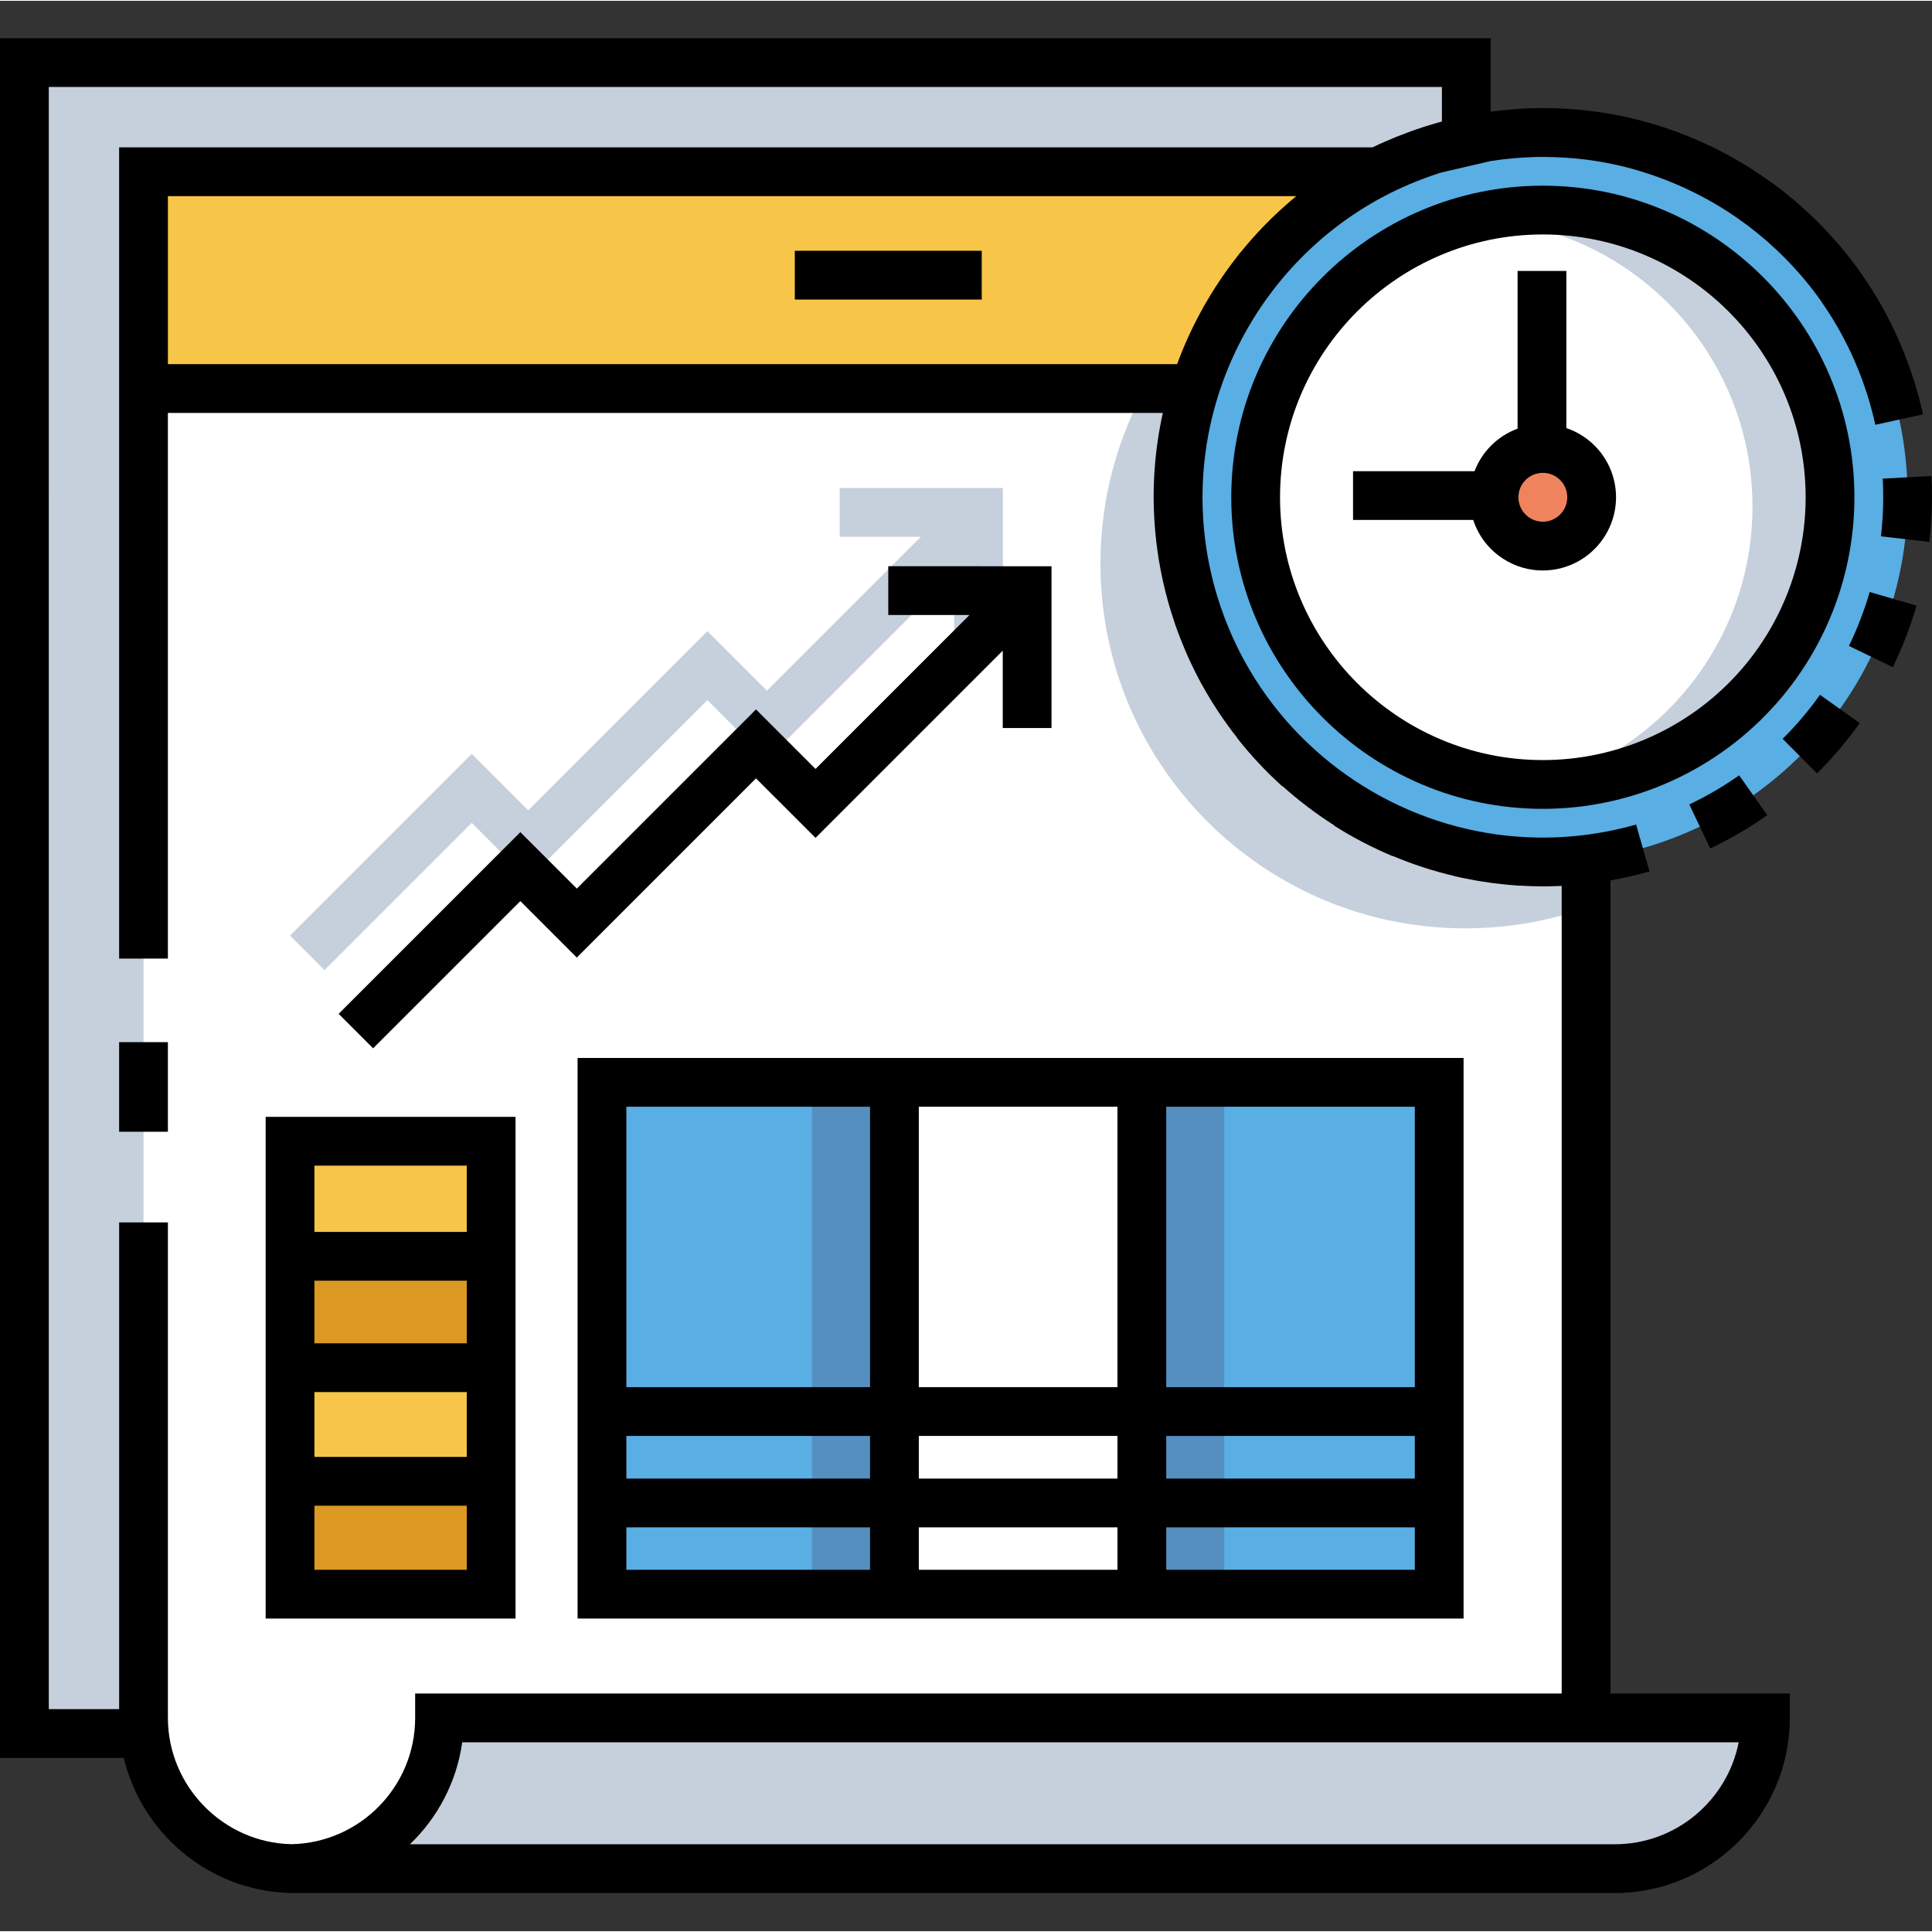 <?xml version="1.0" encoding="UTF-8" standalone="no"?><!-- icon666.com - MILLIONS OF FREE VECTOR ICONS --><svg width="1024" height="1024" viewBox="0 -9 475.399 475" xmlns="http://www.w3.org/2000/svg"><rect x="0" y="-9" width="475.399" height="475" fill="#333333" stroke="none"/><path d="m6.004 6.199h354.801v411.16h-354.801zm0 0" fill="#c6d0dc"/><path d="m390.273 85.18v364.211h-318.039c-20.391 0-36.922-16.531-36.922-36.922v-327.289zm0 0" fill="#fff"/><path d="m35.312 31.836h354.961v53.348h-354.961zm0 0" fill="#f7c648"/><g fill="#c6d0dc"><path d="m206.617 110.879v12l19.98.004-37.879 37.875-14.652-14.648-44.094 44.094-13.891-13.895-44.711 44.715 8.484 8.484 36.227-36.227 13.891 13.891 44.094-44.094 14.652 14.652 46.066-46.07v19.039h12v-39.816zm0 0"/><path d="m390.273 85.18v129.012c-9.301 3.27-19.309 5.039-29.73 5.039-49.57 0-89.762-40.191-89.762-89.762 0-16.098 4.242-31.219 11.68-44.289zm0 0"/><path d="m365.984 450.105h31.348c20.48 0 37.082-16.613 37.082-37.094h-326.262c0 20.48-16.602 37.094-37.078 37.094zm0 0"/></g><path d="m148.125 257.129h206.012v126.32h-206.012zm0 0" fill="#59aee4"/><path d="m199.82 257.129h101.422v125.941h-101.422zm0 0" fill="#548fbf"/><path d="m220.09 257.129h60.879v125.941h-60.879zm0 0" fill="#fff"/><path d="m71.371 271.621h49.484v111.449h-49.484zm0 0" fill="#f7c648"/><path d="m71.371 300.75h49.484v26.594h-49.484zm0 0" fill="#db9923"/><path d="m71.371 354.754h49.484v26.594h-49.484zm0 0" fill="#db9923"/><path d="m469.398 113.16c0 22.605-8.355 43.262-22.148 59.043-16.457 18.824-40.645 30.715-67.609 30.715-49.574 0-89.762-40.184-89.762-89.758 0-49.574 40.188-89.762 89.762-89.762 49.57 0 89.758 40.188 89.758 89.762zm0 0" fill="#59aee4"/><path d="m450.305 113.16c0 17.801-6.582 34.059-17.441 46.48-12.949 14.82-31.992 24.191-53.219 24.191-.422 0-.832 0-1.242-.012-38.461-.66-69.43-32.051-69.43-70.66 0-32.852 22.41-60.461 52.781-68.391 5.711-1.488 11.711-2.277 17.891-2.277 39.027 0 70.66 31.637 70.66 70.668zm0 0" fill="#c6d0dc"/><path d="m431.223 115.43c0 17.801-6.578 34.062-17.441 46.48-9.199 10.52-21.449 18.281-35.379 21.91-38.461-.66-69.43-32.051-69.43-70.66 0-32.852 22.41-60.461 52.781-68.391 38.48.641 69.469 32.031 69.469 70.66zm0 0" fill="#fff"/><path d="m391.652 113.129c0 6.633-5.379 12.012-12.012 12.012s-12.012-5.379-12.012-12.012c0-6.633 5.379-12.012 12.012-12.012s12.012 5.379 12.012 12.012zm0 0" fill="#ef835e"/><path d="m71.074 456.57v.039c.199 0 .395-.012.594-.016.238.008.48.016.73.016h324.934c23.754 0 43.082-19.332 43.082-43.094v-6h-44.141v-200.078c1.086-.191 2.168-.402 3.25-.633.172-.039.34-.066.512-.105v-.008c1.969-.43 3.926-.902 5.859-1.457l-3.301-11.535c-1.742.5-3.504.922-5.273 1.309-8.297 1.789-16.578 2.277-24.629 1.602-.172-.016-.34-.027-.512-.043-1.258-.113-2.508-.25-3.754-.422-.059-.008-.117-.016-.176-.023-26.93-3.723-50.77-20.492-63.234-44.965-.148-.293-.293-.594-.438-.887-.422-.855-.832-1.715-1.227-2.586-.191-.43-.379-.859-.566-1.289-.34-.789-.668-1.586-.984-2.387-.145-.367-.297-.734-.438-1.109-1.449-3.82-2.641-7.789-3.539-11.898-.918-4.215-1.5-8.43-1.766-12.613 0-.023 0-.047-.004-.07-.434-6.938.016-13.785 1.254-20.422.023-.121.051-.246.074-.367.227-1.18.477-2.352.75-3.516.039-.16.078-.316.113-.477.289-1.184.602-2.355.938-3.523.02-.078.043-.152.066-.23 5.652-19.324 18.172-36.211 35.312-47.184.113-.074.227-.148.34-.223 4.309-2.727 8.91-5.07 13.762-6.996.621-.25 1.25-.488 1.879-.723.668-.246 1.344-.488 2.023-.719.5-.172.996-.344 1.5-.504.242-.078.492-.145.738-.219l12-2.785c3.477-.547 6.965-.871 10.438-.977.48-.012.953-.035 1.434-.039.551-.008 1.102.004 1.652.008 3.121.027 6.246.211 9.332.586l.004-.012c4.637.555 9.215 1.504 13.695 2.836l-.008.016c4.262 1.262 8.441 2.883 12.453 4.801 3.098 1.492 6.133 3.16 9.07 5.047 3.438 2.207 6.68 4.641 9.715 7.27.312.273.621.555.93.832.617.547 1.223 1.105 1.82 1.668.445.422.879.848 1.312 1.277 3.566 3.527 6.805 7.348 9.66 11.434l-.02.012c2.699 3.867 5.09 8.008 7.105 12.301h.004c.594 1.266 1.152 2.547 1.684 3.844.406.988.793 1.984 1.16 2.988.121.332.238.672.355 1.008.273.777.547 1.555.797 2.34.797 2.504 1.488 5.055 2.055 7.652l11.727-2.559c-.051-.227-.117-.453-.168-.68l.027-.008c-.613-2.703-1.352-5.391-2.203-8.047-.297-.922-.617-1.828-.938-2.738-.129-.367-.25-.734-.387-1.102-.418-1.152-.867-2.293-1.328-3.426-.023-.051-.043-.105-.062-.16h-.004c-4.699-11.445-11.543-21.789-20.207-30.566l.012-.012c-.227-.234-.469-.453-.703-.684-.555-.555-1.113-1.102-1.684-1.641-.602-.57-1.215-1.125-1.832-1.68-.434-.391-.859-.781-1.301-1.164-1.043-.902-2.098-1.781-3.176-2.637-.047-.035-.09-.074-.133-.109-1.148-.91-2.316-1.797-3.504-2.652l-.012.016c-1.379-.988-2.781-1.953-4.223-2.879-16.957-10.883-36.457-16.051-56.188-15.086-.098.004-.199.004-.301.008v.012c-2.688.137-5.379.391-8.066.758v-18.086h-366.801v423.16h30.473c4.395 18.531 20.891 32.617 40.602 33.211zm326.258-11.961h-296.461c6.816-6.539 11.496-15.293 12.867-25.094h314.094c-2.801 14.285-15.414 25.094-30.5 25.094zm-80.863-403.41c-.078.066-.16.133-.242.203l.008.008c-3.969 3.52-7.664 7.375-11.035 11.559l-.02-.016c-.141.18-.277.367-.418.547-.18.227-.355.461-.535.688-.758.973-1.5 1.961-2.223 2.965-.195.27-.387.543-.578.812-.684.977-1.352 1.961-2 2.961-.113.172-.238.34-.348.512-.172.266-.332.531-.496.797-.219.34-.434.684-.645 1.027-.582.953-1.145 1.91-1.691 2.875-.051.09-.105.18-.156.27l.008.004c-2.539 4.523-4.695 9.199-6.453 13.992h-248.332v-41.344h277.676c-.852.699-1.691 1.41-2.52 2.141zm-304.465-29h342.801v8.5c-.047.012-.094.027-.137.039-.172.047-.34.102-.512.148-1.16.32-2.316.66-3.465 1.023-.801.254-1.594.527-2.387.801-.469.164-.941.324-1.41.496-1.055.383-2.098.785-3.137 1.199-.078.031-.156.059-.234.09v.008c-1.961.793-3.895 1.637-5.789 2.555h-308.422v199.621h12v-134.273h244.824c-2.027 9.094-2.699 18.465-1.98 27.867.035.449.07.895.109 1.34.074.832.16 1.664.258 2.5.082.711.176 1.422.273 2.133.031.223.062.449.098.672.09.617.168 1.242.27 1.859l.02-.004c.266 1.594.57 3.188.918 4.781.801 3.672 1.82 7.238 3.012 10.707l-.016.008c.09.262.191.523.281.785.168.469.336.938.508 1.402.242.652.496 1.301.754 1.949.312.793.637 1.582.969 2.363.258.602.52 1.199.785 1.797.238.531.48 1.059.73 1.582.422.891.852 1.773 1.297 2.645.176.344.359.684.539 1.023.23.434.453.875.688 1.305l.016-.008c2.586 4.715 5.543 9.164 8.828 13.316l-.039.035c3.348 4.246 7.082 8.23 11.105 11.852l.051-.055c3.969 3.566 8.227 6.793 12.723 9.648l-.039.059c4.562 2.895 9.406 5.422 14.395 7.508l.023-.047c4.895 2.059 9.973 3.711 15.188 4.938l-.008.031c.391.094.789.164 1.184.254.297.062.598.125.895.188.992.207 1.988.406 2.988.582.375.07.75.129 1.125.191.949.156 1.895.305 2.848.434.398.051.801.102 1.199.148.957.117 1.914.223 2.875.312.367.031.734.059 1.102.09.621.051 1.242.113 1.859.152l.004-.031c1.875.109 3.758.188 5.656.188 1.543 0 3.094-.043 4.648-.117v198.727h-282.121v6c0 16.922-13.582 30.719-30.414 31.074-16.789-.34-30.426-14.254-30.426-31.066v-121.934h-12v119.77h-17.309zm0 0"/><path d="m29.312 247.238h12v22.047h-12zm0 0"/><path d="m195.574 52.508h46v12h-46zm0 0"/><path d="m142.125 251.129v137.941h218.012v-137.941zm12 12h59.965v69.004h-59.965zm59.965 91.5h-59.965v-10.496h59.965zm12-10.496h48.879v10.496h-48.879zm-71.965 32.938v-10.441h59.965v10.441zm71.965 0v-10.441h48.879v10.441zm122.047 0h-61.168v-10.441h61.168zm0-22.441h-61.168v-10.496h61.168zm0-91.5v69.004h-61.168v-69.004zm-73.168 0v69.004h-48.879v-69.004zm0 0"/><path d="m126.855 265.621h-61.484v123.449h61.484zm-12 12v16.312h-37.484v-16.312zm-37.484 43.723v-15.41h37.484v15.41zm37.484 12v15.953h-37.484v-15.953zm-37.484 43.727v-15.773h37.484v15.773zm0 0"/><path d="m128.039 212.527 13.895 13.895 44.09-44.094 14.652 14.648 46.066-46.066v19.035h12v-39.812l-40.168-.008v12l19.98.004-37.879 37.879-14.652-14.648-44.09 44.09-13.895-13.891-44.711 44.711 8.484 8.484zm0 0"/><path d="m456.305 113.16c0-42.273-34.391-76.668-76.664-76.668s-76.668 34.395-76.668 76.668c0 42.273 34.395 76.668 76.668 76.668 22.125 0 43.172-9.562 57.742-26.234 12.203-13.961 18.922-31.871 18.922-50.434zm-27.957 42.535c-12.293 14.066-30.047 22.133-48.707 22.133-35.66 0-64.668-29.012-64.668-64.668 0-35.66 29.008-64.668 64.668-64.668 35.656 0 64.664 29.008 64.664 64.668 0 15.656-5.664 30.762-15.957 42.535zm0 0"/><path d="m457.617 168.727-9.781-6.957c-2.742 3.859-5.832 7.504-9.184 10.832l8.457 8.516c3.832-3.812 7.367-7.98 10.508-12.391zm0 0"/><path d="m470.332 143.828c.445-1.32.871-2.668 1.258-4.004l-11.52-3.352c-.344 1.172-.715 2.352-1.105 3.508-1.125 3.32-2.469 6.605-4 9.762l10.797 5.234c1.746-3.602 3.285-7.352 4.57-11.148zm0 0"/><path d="m415.68 188.746 5.156 10.836c4.898-2.332 9.617-5.086 14.023-8.191l-6.91-9.812c-3.855 2.719-7.984 5.129-12.27 7.168zm0 0"/><path d="m463.398 113.125c0 3.207-.188 6.453-.559 9.645l11.918 1.387c.426-3.648.641-7.359.641-11.031 0-1.727-.047-3.48-.141-5.207l-11.984.656c.086 1.508.125 3.039.125 4.551zm0 0"/><path d="m385.426 96.129v-38.66h-12v38.809c-4.98 1.828-8.777 5.719-10.598 10.465h-29.891v12h29.578c1.273 3.945 3.855 7.305 7.395 9.574 2.938 1.887 6.281 2.859 9.695 2.859 1.285 0 2.582-.137 3.871-.418 9.703-2.117 15.875-11.73 13.762-21.434-1.395-6.383-6.039-11.223-11.812-13.195zm-4.504 22.906c-1.57.34-3.18.051-4.531-.816-1.348-.867-2.281-2.211-2.625-3.777-.703-3.238 1.355-6.449 4.594-7.152 3.242-.707 6.449 1.352 7.152 4.59.707 3.238-1.352 6.449-4.59 7.156zm0 0"/></svg>